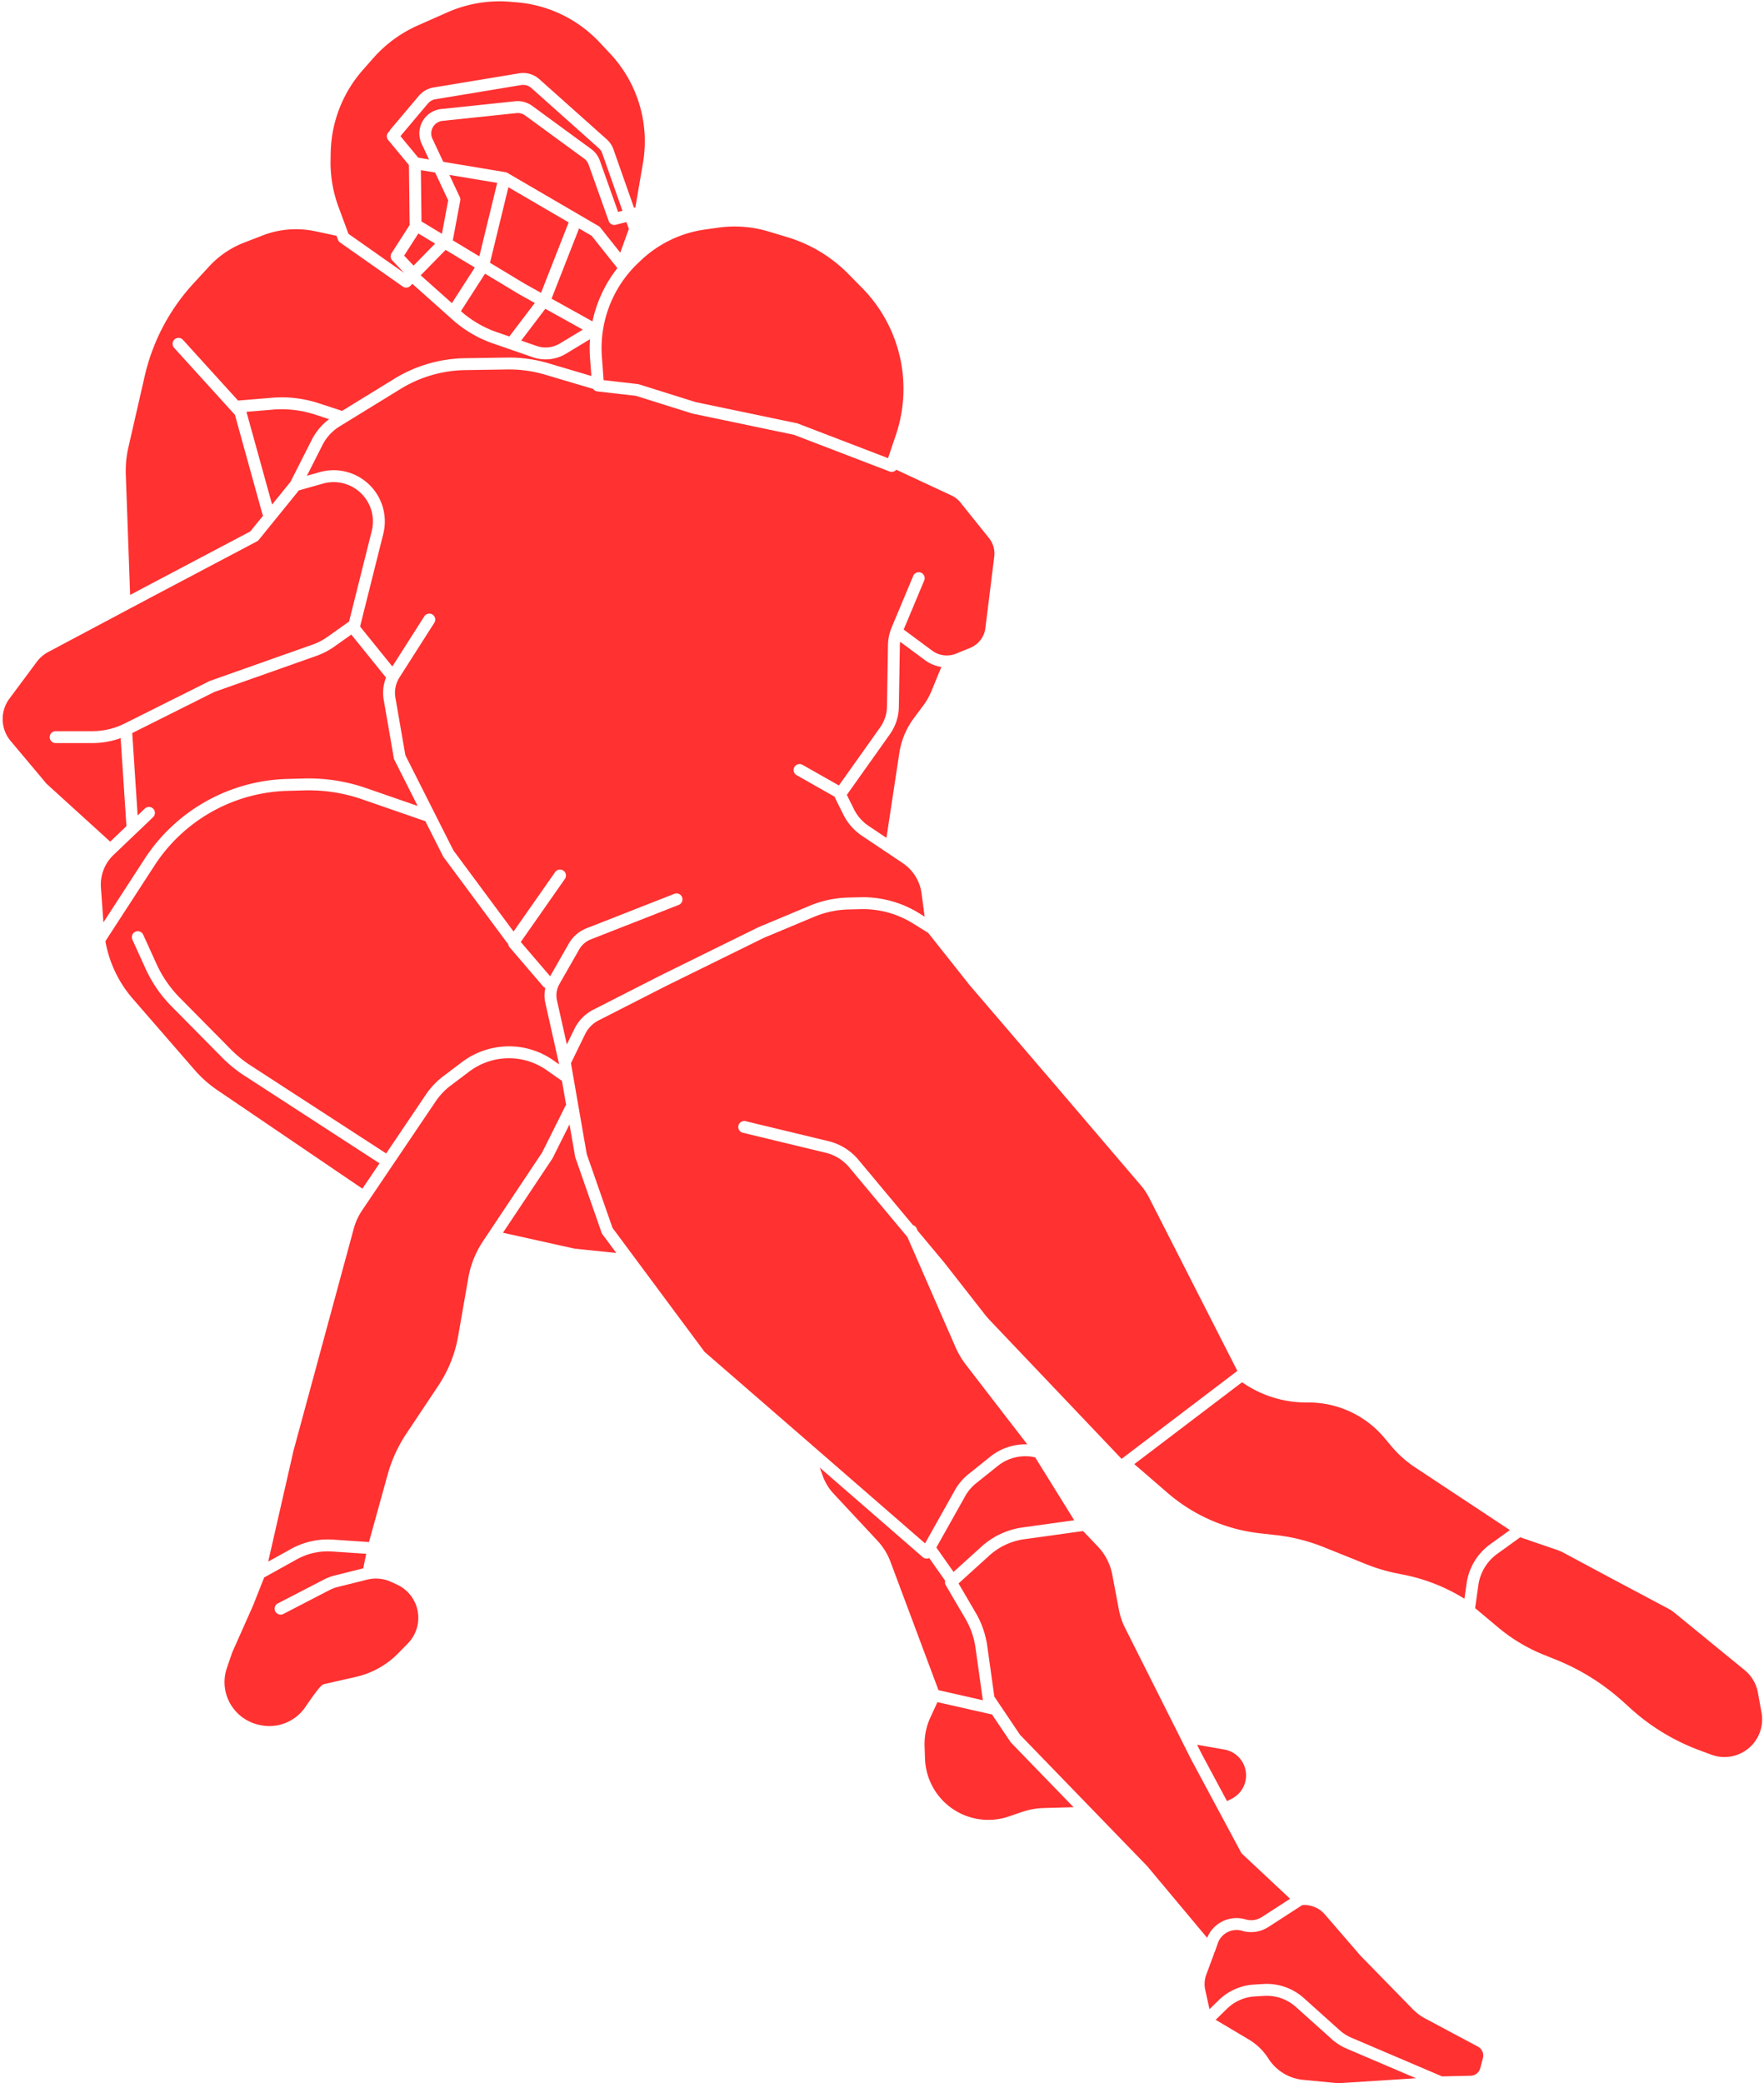 <?xml version="1.0" encoding="UTF-8" standalone="no"?><svg xmlns="http://www.w3.org/2000/svg" xmlns:xlink="http://www.w3.org/1999/xlink" data-name="Layer 2" fill="#000000" height="1399.8" preserveAspectRatio="xMidYMid meet" version="1" viewBox="427.3 323.3 1185.8 1399.8" width="1185.8" zoomAndPan="magnify"><g id="change1_1"><path d="M807.285,1066.647a3.966,3.966,0,0,1,.584-.842l-2.826-16.246a3.808,3.808,0,0,1-.389-.217l-9.93-6.95a43.96,43.96,0,0,0-25.333-7.986,44.444,44.444,0,0,0-26.6,8.909L730.2,1052.81a44.1,44.1,0,0,0-10,10.542l-49.429,73.193a41.54,41.54,0,0,0-5.677,12.395l-40.5,149.208-17,74.511,15.161-8.423a51.316,51.316,0,0,1,28.415-6.349l24.165,1.634,12.555-45.36a95.287,95.287,0,0,1,12.574-27.488l21.447-32.171a86.935,86.935,0,0,0,13.386-33.473l6.787-38.872A64.434,64.434,0,0,1,752,1157.345l39.733-59.6Z" fill="#ff3131"/></g><g id="change1_2"><path d="M1106.533,1493.8l-12.5-18.585c-.072,0-.142.019-.215.019a4.017,4.017,0,0,1-.888-.1l-35.475-8.032-4.755,10.331a42.781,42.781,0,0,0-3.877,19.262l.286,8.381A42.586,42.586,0,0,0,1105.5,1543.9l8.533-2.93a50.509,50.509,0,0,1,15.039-2.721l19.905-.546-42-43.352A3.959,3.959,0,0,1,1106.533,1493.8Z" fill="#ff3131"/></g><g id="change1_3"><path d="M1098.044,1308.352l-14.577,11.661a29.5,29.5,0,0,0-7.325,8.631l-19.4,34.564,11.548,16.383,18.726-16.955a51.751,51.751,0,0,1,27.7-12.942l34.689-4.834-26.229-42.256-.579-.121A29.536,29.536,0,0,0,1098.044,1308.352Z" fill="#ff3131"/></g><g id="change1_4"><path d="M1088.034,1465.824a4.022,4.022,0,0,1-.106-.414l-4.871-34.8a53.209,53.209,0,0,0-6.814-19.607l-13.138-22.43a3.982,3.982,0,0,1-.407-3.024l-10.781-15.3a3.969,3.969,0,0,1-1.016.338,4,4,0,0,1-3.308-.922l-69.239-60.179,2.094,5.758a34.315,34.315,0,0,0,7.187,11.734l29.534,31.682a42.327,42.327,0,0,1,8.719,14.09l32.283,86.308Z" fill="#ff3131"/></g><g id="change1_5"><path d="M831.7,1151.625l-17.628-50.479a4.045,4.045,0,0,1-.165-.633l-3.771-21.678-11.355,22.71a3.919,3.919,0,0,1-.25.43L765.4,1151.668l48.138,10.7,28.054,2.889-9.331-12.561A4,4,0,0,1,831.7,1151.625Z" fill="#ff3131"/></g><g id="change1_6"><path d="M1322.425,1693.452l-24.044-21.577a29.36,29.36,0,0,0-21.258-7.41l-6.366.386a29.2,29.2,0,0,0-18.615,8.241l-7.645,7.459,22.285,13.242a39.6,39.6,0,0,1,13.116,12.72,31.207,31.207,0,0,0,23.48,14.4l20.9,2.015a31.246,31.246,0,0,0,5.014.081l49.9-3.185-46.523-19.841A37.138,37.138,0,0,1,1322.425,1693.452Z" fill="#ff3131"/></g><g id="change1_7"><path d="M1259.074,1244.5l-59.295-116.339a42.371,42.371,0,0,0-5.521-8.262l-57.341-67.149-57.687-67.3c-.033-.039-.065-.078-.1-.118l-27.878-35.146-10.222-6.351a63.636,63.636,0,0,0-35.327-9.6l-8.023.2a63.66,63.66,0,0,0-23.05,4.923l-32.161,13.44c-1.193.5-2.4,1.045-3.579,1.627l-63.469,31.236-45.713,23.3a20.509,20.509,0,0,0-9.062,9.222l-9.542,19.562,10.625,61.081,17.318,49.593,61.875,83.294,66.176,57.406,82.033,71.3,20.031-35.682a37.456,37.456,0,0,1,9.3-10.961l14.577-11.662a37.549,37.549,0,0,1,24.827-8.227l-41.132-53.343a57.955,57.955,0,0,1-7.206-12.177l-32.247-73.81-39.13-46.859a29.707,29.707,0,0,0-15.739-9.774l-55.735-13.431a4,4,0,1,1,1.874-7.777l55.735,13.431a37.762,37.762,0,0,1,20.005,12.425l36.7,43.944a3.971,3.971,0,0,1,2.47,2.2l.7,1.593,17.94,21.483c.027.032.054.064.08.1l27.248,34.816c.979,1.253,2.033,2.474,3.133,3.631l88.694,93.281Z" fill="#ff3131"/></g><g id="change1_8"><path d="M1302.73,1603.457l-22.814,14.741a21.335,21.335,0,0,1-17.613,2.552,13.339,13.339,0,0,0-16.383,8.424l-1.938,5.575a4.007,4.007,0,0,0-.644,1.576l-5.138,13.855a18.168,18.168,0,0,0-.714,10.216l2.853,13.034,6.216-6.065a37.2,37.2,0,0,1,23.717-10.5l6.367-.386a37.417,37.417,0,0,1,27.085,9.442l24.043,21.576a29.139,29.139,0,0,0,8.044,5.124l60.867,25.958,19.3-.448a6.78,6.78,0,0,0,6.365-5.02l1.811-6.838a6.721,6.721,0,0,0-3.348-7.681l-35.325-18.84a35.115,35.115,0,0,1-8.607-6.456l-34.975-35.791c-.057-.059-.111-.119-.165-.181l-23.881-27.634A18.227,18.227,0,0,0,1302.73,1603.457Z" fill="#ff3131"/></g><g id="change1_9"><path d="M1413.176,1387.3a39.356,39.356,0,0,1,15.883-26.31l13.225-9.529-63.629-42.054a74.65,74.65,0,0,1-15.989-14.246l-4.749-5.647a66.518,66.518,0,0,0-51.06-23.779c-.175,0-.349,0-.523,0l-.526,0-.567,0a75.251,75.251,0,0,1-42.987-13.613l-72.445,55.031L1212,1326.343a114.673,114.673,0,0,0,62.5,27.321l10.454,1.169a123.236,123.236,0,0,1,32.206,8.11l28.717,11.533a115.458,115.458,0,0,0,20.333,6.062l4.7.94a122.29,122.29,0,0,1,40.812,16.133Z" fill="#ff3131"/></g><g id="change1_10"><path d="M1115.813,1357.617a43.781,43.781,0,0,0-23.433,10.948l-20.73,18.771,11.494,19.625a61.16,61.16,0,0,1,7.834,22.541l4.744,33.887,17.251,25.654,85.424,88.18c.067.07.133.143.2.217l40.173,48.041a21.332,21.332,0,0,1,25.793-12.405,13.366,13.366,0,0,0,11.016-1.6l18.954-12.248-32.187-30.123a4.02,4.02,0,0,1-.791-1.029l-33.624-62.642-.05-.1-44.354-88.274a45.716,45.716,0,0,1-4.069-12.029L1175,1381.463a37.593,37.593,0,0,0-9.782-19.036l-9.861-10.32Z" fill="#ff3131"/></g><g id="change1_11"><path d="M1252.125,1533.6l3.059-1.529a17.623,17.623,0,0,0-4.839-33.121l-18.34-3.214,3,5.962Z" fill="#ff3131"/></g><g id="change1_12"><path d="M595.57,680.395l8.647-10.662a3.977,3.977,0,0,1-.615-1.271L585.22,602.048l-40.841-44.984a4,4,0,1,1,5.923-5.377l37.047,40.806c.082-.012.158-.038.241-.045l22.431-1.856a79.914,79.914,0,0,1,31.685,3.729l15.536,5.094,35.156-21.6A93.568,93.568,0,0,1,739.923,564l28.125-.426a93.64,93.64,0,0,1,28.014,3.853l28.764,8.533-.908-12.255a86.64,86.64,0,0,1-.011-12.471l-16.083,9.725a26.49,26.49,0,0,1-22.43,2.371l-26.6-9.209a80.332,80.332,0,0,1-27.321-16.035L704.5,514.034l-1.311,1.338a4,4,0,0,1-5.157.474l-42.092-29.578a4,4,0,0,1-1.451-1.881l-.981-2.645L639.212,478.7a62.04,62.04,0,0,0-35.428,2.835l-12.544,4.861a62.527,62.527,0,0,0-23.263,15.847l-10.607,11.513a137.25,137.25,0,0,0-32.8,62.271l-10.958,47.868a70.868,70.868,0,0,0-1.74,18.353l2.9,80.841,10.113-5.377Z" fill="#ff3131"/></g><g id="change1_13"><path d="M831.9,563.109l1.159,15.646,22.979,2.625a4.02,4.02,0,0,1,.743.158l38.09,11.95,68.108,14.22a3.976,3.976,0,0,1,.616.182l60.661,23.276,5.278-15.586a96.59,96.59,0,0,0-22.649-98.75l-9.269-9.416a96.869,96.869,0,0,0-40.965-24.722l-12.72-3.834a79.477,79.477,0,0,0-33.782-2.586l-8.864,1.249a78.476,78.476,0,0,0-43.458,21.032l-1.682,1.6A78.926,78.926,0,0,0,831.9,563.109Z" fill="#ff3131"/></g><g id="change1_14"><path d="M836.49,471.822l-13.5-37.9a8.453,8.453,0,0,0-2.982-4L780.35,400.9a8.473,8.473,0,0,0-5.9-1.592l-49.646,5.2a8.485,8.485,0,0,0-6.8,12.043l7.267,15.491,41.814,6.969c.052.009.1.029.151.04s.091.008.137.019c.064.016.121.046.184.064a4.084,4.084,0,0,1,.412.146c.108.045.212.094.315.147.052.027.108.045.159.074l61.283,35.749a4.006,4.006,0,0,1,1.115.965l13.417,16.867,5.761-15.928-1.634-4.644-7.133,1.841A4,4,0,0,1,836.49,471.822Z" fill="#ff3131"/></g><g id="change1_15"><path d="M803.684,554.109l15.38-9.3-25.2-14-16.224,21.367,10.373,3.591A18.506,18.506,0,0,0,803.684,554.109Z" fill="#ff3131"/></g><g id="change1_16"><path d="M769.683,549.422,786.8,526.883l-10.56-5.866-.123-.071-22.779-13.734-16.216,25.177a72.335,72.335,0,0,0,24.289,14.169Z" fill="#ff3131"/></g><g id="change1_17"><path d="M746.479 503.078L726.834 491.232 710.103 508.313 731.067 527.007 746.479 503.078z" fill="#ff3131"/></g><g id="change1_18"><path d="M496.815,943.122l27.648-42.593a118.2,118.2,0,0,1,96-53.8l11.189-.3a118.027,118.027,0,0,1,41.8,6.461l34.6,11.977-15.648-30.99a4.012,4.012,0,0,1-.371-1.119l-6.806-39.265a27.13,27.13,0,0,1,1.587-14.849l-23.372-28.937L652.1,757.757a49.172,49.172,0,0,1-12.076,6.264L571.362,788.3l-55.174,27.588,3.643,55.375,4.808-4.589a4,4,0,1,1,5.523,5.787l-26.523,25.317a27.57,27.57,0,0,0-8.489,21.967Z" fill="#ff3131"/></g><g id="change1_19"><path d="M591.353,1045.951a87.826,87.826,0,0,1-14.638-11.92l-34.137-34.539a87.389,87.389,0,0,1-17.46-25.353l-8.825-19.414a4,4,0,1,1,7.283-3.311l8.825,19.414a79.441,79.441,0,0,0,15.867,23.04l34.138,34.539a79.866,79.866,0,0,0,13.3,10.832l91.173,59.153,26.688-39.519a52.083,52.083,0,0,1,11.816-12.452l12.585-9.494a52.5,52.5,0,0,1,31.422-10.522,51.916,51.916,0,0,1,29.92,9.433l3.808,2.665-.1-.579-9.033-40.252a23.257,23.257,0,0,1-.093-10.5,3.956,3.956,0,0,1-1.51-1.082l-23.1-26.946a4.458,4.458,0,0,0-1.459-2.787l-42.344-57.1a3.976,3.976,0,0,1-.358-.58l-11.891-23.549L670.84,860.452a109.62,109.62,0,0,0-38.971-6.023l-11.189.3a110.194,110.194,0,0,0-89.506,50.158l-33.022,50.872a80.223,80.223,0,0,0,18.323,38.57l41.616,47.9a79.682,79.682,0,0,0,15.383,13.655l97.433,66.168,11.5-17.024Z" fill="#ff3131"/></g><g id="change1_20"><path d="M661.556,480.438l37.46,26.323-8.005-8.45a4,4,0,0,1-.464-4.91l12.121-18.908-.479-40.285-13.907-16.785a4,4,0,0,1,.528-5.632c.088-.073.188-.124.28-.188a3.975,3.975,0,0,1,.747-1.353l18.993-22.526a16.5,16.5,0,0,1,9.914-5.638l57.488-9.51a16.4,16.4,0,0,1,13.666,3.964L835.129,416.9a16.523,16.523,0,0,1,4.576,6.829l13.8,39.208.886-.229,5.123-29.833a86.231,86.231,0,0,0-22.1-73.6l-7.015-7.477A86.083,86.083,0,0,0,774.6,324.855l-4.479-.37a86.467,86.467,0,0,0-41.979,7.078l-20.021,8.855a86.829,86.829,0,0,0-29.825,21.862l-7.171,8.141a86.345,86.345,0,0,0-21.51,55.227l-.1,5.006a85.873,85.873,0,0,0,5.366,31.771Z" fill="#ff3131"/></g><g id="change1_21"><path d="M1609,1460.685a25.354,25.354,0,0,0-8.893-15.091l-47.167-38.555a25.333,25.333,0,0,0-4.141-2.753l-37.135-19.743-33.586-17.976a25.428,25.428,0,0,0-3.748-1.632l-25.126-8.6-15.469,11.146a31.318,31.318,0,0,0-12.638,20.935l-2.184,15.506,15.458,12.945a114.322,114.322,0,0,0,30.789,18.442l8.021,3.225a151.257,151.257,0,0,1,45.3,28.349l4.778,4.329a143.157,143.157,0,0,0,46.511,28.246l7.937,2.945a25.327,25.327,0,0,0,33.733-28.262Z" fill="#ff3131"/></g><g id="change1_22"><path d="M654.234,1389.738a25.112,25.112,0,0,0-5.437,2.053l-31,16.036a4,4,0,1,1-3.676-7.105l31-16.036a33.158,33.158,0,0,1,7.171-2.709l19.176-4.795,2.006-9.768-22.849-1.545a43.261,43.261,0,0,0-23.991,5.36l-21.748,12.082-7.5,18.917c-.02.051-.042.1-.063.151l-14,31.506-3.5,10.264a29.2,29.2,0,0,0,3.188,25.506,29.573,29.573,0,0,0,18.587,12.721l.7.146a29.264,29.264,0,0,0,30.233-12.1c10.139-14.779,11.257-15.06,12.949-15.484,1.035-.258,8.1-1.87,21-4.792a57.842,57.842,0,0,0,28.607-15.978l6.391-6.527a24.585,24.585,0,0,0-7.292-39.537l-3.911-1.8a24.663,24.663,0,0,0-16.238-1.516Z" fill="#ff3131"/></g><g id="change1_23"><path d="M705.311 501.772L719.793 486.988 708.519 480.189 698.972 495.082 705.311 501.772z" fill="#ff3131"/></g><g id="change1_24"><path d="M710.64,472.146c.049.026.1.041.149.07l13.58,8.188,4.214-22.475-8.766-18.686-9.588-1.6Z" fill="#ff3131"/></g><g id="change1_25"><path d="M1049.162,766.961l-16.773-12.425a24.974,24.974,0,0,0-.175,2.513l-.681,41.2a32.735,32.735,0,0,1-6.068,18.493l-28.9,40.691,4.813,9.683a29.128,29.128,0,0,0,9.855,11.213l11.953,8.006,8.658-57.04a52.436,52.436,0,0,1,9.716-23.317l6.486-8.731a44.353,44.353,0,0,0,5.418-9.593l6.636-16.175A24.475,24.475,0,0,1,1049.162,766.961Z" fill="#ff3131"/></g><g id="change1_26"><path d="M1028.405,640.013a4,4,0,0,1-3.133.113l-64.247-24.652L893.04,601.279q-.193-.041-.38-.1l-37.914-11.895-25.89-2.958a3.991,3.991,0,0,1-2.8-1.661l-32.269-9.573a85.247,85.247,0,0,0-25.617-3.522L740.044,572a85.558,85.558,0,0,0-43.459,12.638l-40.91,25.131a31.515,31.515,0,0,0-11.623,12.616L633.6,643l8.626-2.433a34.416,34.416,0,0,1,42.726,41.488l-15.6,62.243,21.692,26.857,21.439-33.62a4,4,0,1,1,6.745,4.3l-23.4,36.691a19.155,19.155,0,0,0-2.728,13.6l6.7,38.677,32.3,63.961,40.418,54.5,27.953-39.933a4,4,0,1,1,6.554,4.588L777.38,956.292l19.748,23.04,12.58-22.015A23.584,23.584,0,0,1,821.532,947.1l59.041-23.152a4,4,0,1,1,2.921,7.447l-59.04,23.152a15.558,15.558,0,0,0-7.8,6.74l-13.272,23.226a15.442,15.442,0,0,0-1.606,11.343l6.573,29.288,5.109-10.475a28.554,28.554,0,0,1,12.619-12.841L871.841,978.5l63.521-31.263c1.331-.654,2.685-1.27,4.027-1.83l32.159-13.439a71.627,71.627,0,0,1,25.936-5.54l8.023-.2a71.882,71.882,0,0,1,39.747,10.8l3.619,2.248-2.089-15.671a29.087,29.087,0,0,0-12.64-20.312l-27.365-18.327a37.124,37.124,0,0,1-12.567-14.3l-5.442-10.947a3.945,3.945,0,0,1-.324-.992l-25.632-14.525a4,4,0,0,1,3.944-6.961l24.476,13.87,27.709-39.012a24.775,24.775,0,0,0,4.592-13.993l.681-41.2a32.7,32.7,0,0,1,2.546-12.15l14.427-34.465a4,4,0,1,1,7.379,3.09l-13.795,32.956,19.151,14.187a16.6,16.6,0,0,0,16.095,2.007l9.557-3.92a16.535,16.535,0,0,0,10.118-13.24l5.973-48.079a16.607,16.607,0,0,0-3.508-12.37l-19.267-24.007a16.58,16.58,0,0,0-5.9-4.633l-37.221-17.345A3.988,3.988,0,0,1,1028.405,640.013Z" fill="#ff3131"/></g><g id="change1_27"><path d="M842.319,503.491l-17.267-21.707-8.5-4.956L798.062,523.99l27.515,15.285a86.741,86.741,0,0,1,16.742-35.784Z" fill="#ff3131"/></g><g id="change1_28"><path d="M648.534,604.977l-9.32-3.056a71.971,71.971,0,0,0-28.532-3.357l-17.719,1.467,17.248,62.313,12.33-15.2,14.376-28.374A39.494,39.494,0,0,1,648.534,604.977Z" fill="#ff3131"/></g><g id="change1_29"><path d="M736.374,455.7a4,4,0,0,1,.311,2.437l-5,26.678,17.826,10.749,12.02-49.366L729.4,440.842Z" fill="#ff3131"/></g><g id="change1_30"><path d="M723.973,396.553l49.648-5.2a16.476,16.476,0,0,1,11.453,3.092l39.656,29.018a16.426,16.426,0,0,1,5.8,7.772l12.273,34.46,2.926-.755L832.159,426.38a8.5,8.5,0,0,0-2.355-3.515l-45.235-40.357a8.454,8.454,0,0,0-7.034-2.04l-57.488,9.51a8.494,8.494,0,0,0-5.1,2.9l-18.464,21.9L708.5,429.286c.124.009.247,0,.372.023l6.818,1.137-4.923-10.5a16.487,16.487,0,0,1,13.207-23.4Z" fill="#ff3131"/></g><g id="change1_31"><path d="M780.183 514.058L791.006 520.07 809.563 472.749 769.05 449.116 756.688 499.891 780.183 514.058z" fill="#ff3131"/></g><g id="change1_32"><path d="M512.288,878.459,508.4,819.312a56.868,56.868,0,0,1-19.052,3.317H464.708a4,4,0,0,1,0-8h24.637a48.8,48.8,0,0,0,21.717-5.128l56.944-28.472a4.291,4.291,0,0,1,.456-.193l68.9-24.358a41.167,41.167,0,0,0,10.112-5.244l14.479-10.273L677.2,680.112A26.417,26.417,0,0,0,644.4,648.269l-16.179,4.563-26.955,33.237a3.989,3.989,0,0,1-1.24,1.018l-71.391,37.689L459.73,761.415a23.205,23.205,0,0,0-7.676,6.595L433.68,792.7a22.983,22.983,0,0,0,.842,28.607l24.108,28.7,42.749,38.861Z" fill="#ff3131"/></g></svg>